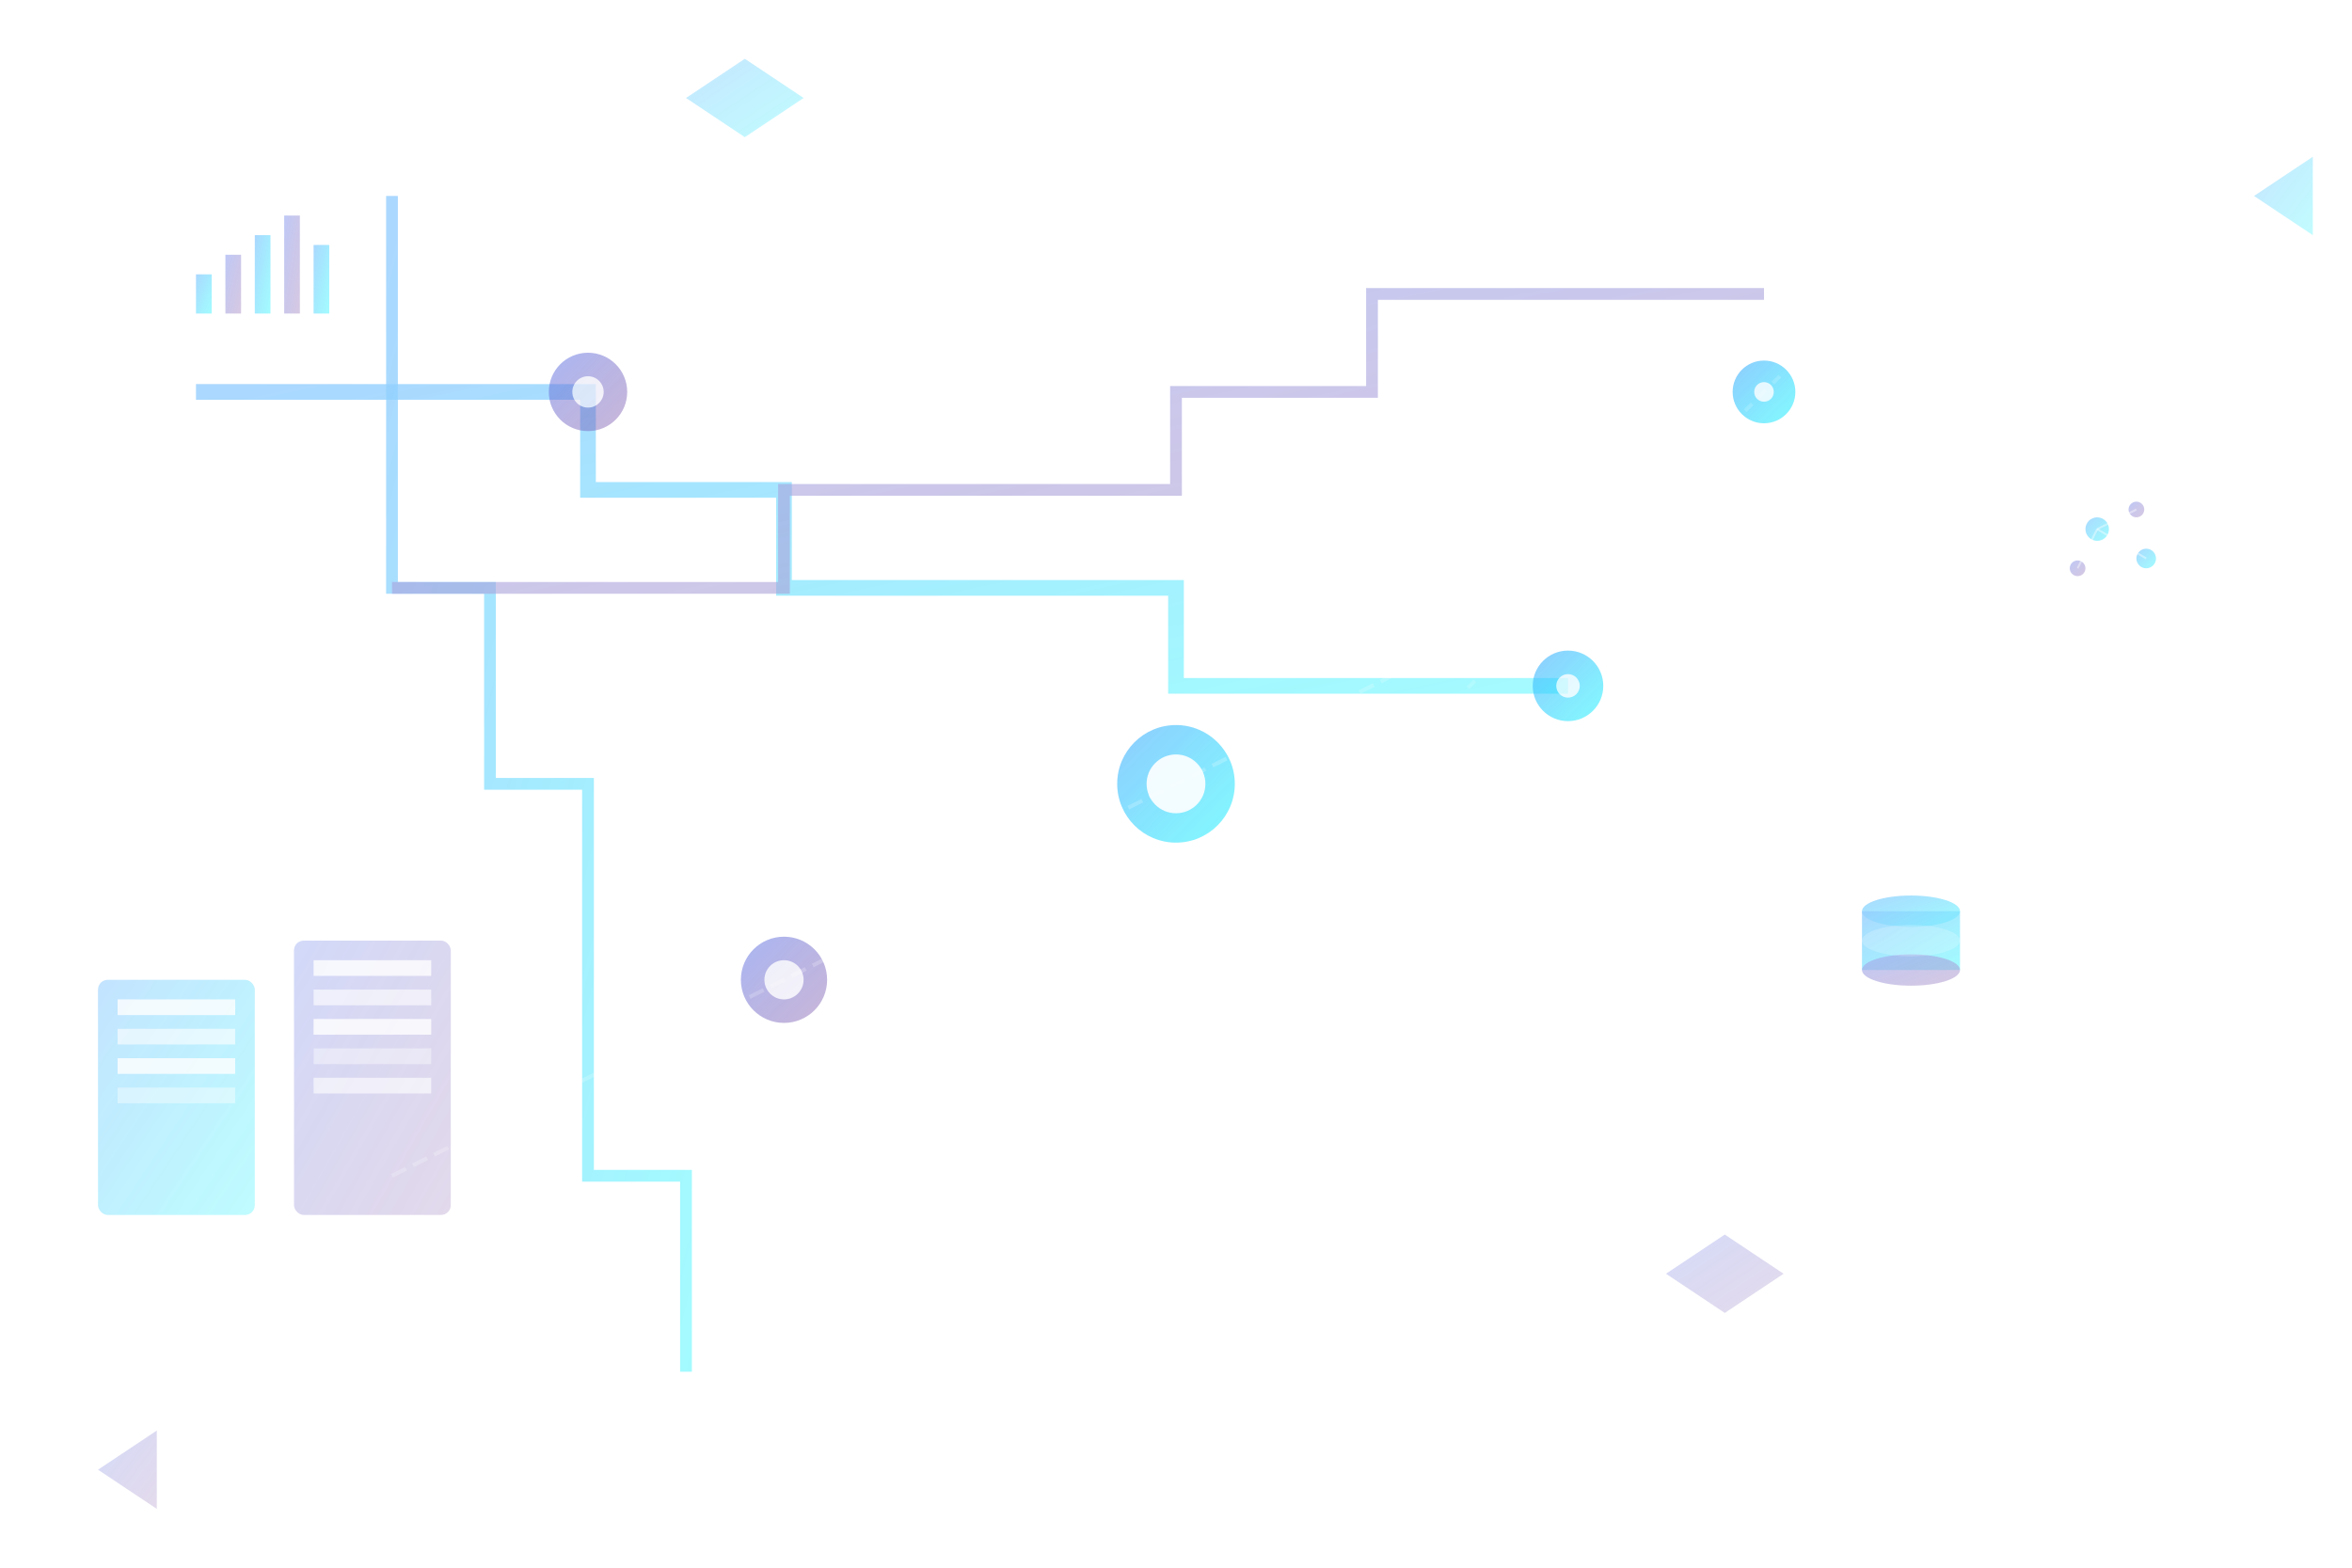 <svg xmlns="http://www.w3.org/2000/svg" viewBox="0 0 1200 800" style="background: linear-gradient(135deg, #1e3c72 0%, #2a5298 100%);">
  <defs>
    <linearGradient id="techGradient" x1="0%" y1="0%" x2="100%" y2="100%">
      <stop offset="0%" style="stop-color:#4facfe;stop-opacity:0.8" />
      <stop offset="100%" style="stop-color:#00f2fe;stop-opacity:0.6" />
    </linearGradient>
    
    <linearGradient id="accentGradient" x1="0%" y1="0%" x2="100%" y2="100%">
      <stop offset="0%" style="stop-color:#667eea;stop-opacity:0.7" />
      <stop offset="100%" style="stop-color:#764ba2;stop-opacity:0.5" />
    </linearGradient>
    
    <filter id="glow">
      <feGaussianBlur stdDeviation="3" result="coloredBlur"/>
      <feMerge> 
        <feMergeNode in="coloredBlur"/>
        <feMergeNode in="SourceGraphic"/>
      </feMerge>
    </filter>
    
    <pattern id="gridPattern" x="0" y="0" width="40" height="40" patternUnits="userSpaceOnUse">
      <path d="M 40 0 L 0 0 0 40" fill="none" stroke="rgba(255,255,255,0.1)" stroke-width="1"/>
    </pattern>
  </defs>
  
  <!-- Grid Background -->
  <rect width="100%" height="100%" fill="url(#gridPattern)" opacity="0.3"/>
  
  <!-- Abstract Tech Shapes -->
  <g opacity="0.6">
    <!-- Main Circuit Board Pattern -->
    <path d="M100 200 L300 200 L300 250 L400 250 L400 300 L600 300 L600 350 L800 350" 
          stroke="url(#techGradient)" stroke-width="8" fill="none" filter="url(#glow)"/>
    
    <path d="M200 100 L200 300 L250 300 L250 400 L300 400 L300 600 L350 600 L350 700" 
          stroke="url(#techGradient)" stroke-width="6" fill="none" filter="url(#glow)"/>
    
    <path d="M900 150 L700 150 L700 200 L600 200 L600 250 L400 250 L400 300 L200 300" 
          stroke="url(#accentGradient)" stroke-width="6" fill="none" filter="url(#glow)"/>
  </g>
  
  <!-- Data Flow Nodes -->
  <g opacity="0.8">
    <!-- Central Hub -->
    <circle cx="600" cy="400" r="30" fill="url(#techGradient)" filter="url(#glow)"/>
    <circle cx="600" cy="400" r="15" fill="rgba(255,255,255,0.9)"/>
    
    <!-- Satellite Nodes -->
    <circle cx="300" cy="200" r="20" fill="url(#accentGradient)" filter="url(#glow)"/>
    <circle cx="300" cy="200" r="8" fill="rgba(255,255,255,0.8)"/>
    
    <circle cx="800" cy="350" r="18" fill="url(#techGradient)" filter="url(#glow)"/>
    <circle cx="800" cy="350" r="6" fill="rgba(255,255,255,0.8)"/>
    
    <circle cx="400" cy="500" r="22" fill="url(#accentGradient)" filter="url(#glow)"/>
    <circle cx="400" cy="500" r="10" fill="rgba(255,255,255,0.8)"/>
    
    <circle cx="900" cy="200" r="16" fill="url(#techGradient)" filter="url(#glow)"/>
    <circle cx="900" cy="200" r="5" fill="rgba(255,255,255,0.8)"/>
  </g>
  
  <!-- AI/Data Processing Visualization -->
  <g opacity="0.7">
    <!-- Server Racks -->
    <g transform="translate(50, 500)">
      <rect x="0" y="0" width="80" height="120" rx="5" fill="url(#techGradient)" opacity="0.6"/>
      <rect x="10" y="10" width="60" height="8" fill="rgba(255,255,255,0.8)"/>
      <rect x="10" y="25" width="60" height="8" fill="rgba(255,255,255,0.6)"/>
      <rect x="10" y="40" width="60" height="8" fill="rgba(255,255,255,0.8)"/>
      <rect x="10" y="55" width="60" height="8" fill="rgba(255,255,255,0.4)"/>
    </g>
    
    <g transform="translate(150, 480)">
      <rect x="0" y="0" width="80" height="140" rx="5" fill="url(#accentGradient)" opacity="0.6"/>
      <rect x="10" y="10" width="60" height="8" fill="rgba(255,255,255,0.8)"/>
      <rect x="10" y="25" width="60" height="8" fill="rgba(255,255,255,0.6)"/>
      <rect x="10" y="40" width="60" height="8" fill="rgba(255,255,255,0.8)"/>
      <rect x="10" y="55" width="60" height="8" fill="rgba(255,255,255,0.4)"/>
      <rect x="10" y="70" width="60" height="8" fill="rgba(255,255,255,0.6)"/>
    </g>
  </g>
  
  <!-- Financial Data Streams -->
  <g opacity="0.5">
    <!-- Data Flow Lines -->
    <path d="M1000 100 Q950 150 900 200 Q850 250 800 300 Q750 350 700 400" 
          stroke="rgba(255,255,255,0.3)" stroke-width="2" fill="none" stroke-dasharray="5,5">
      <animateTransform attributeName="transform" type="translate" 
                        values="0,0; -10,0; 0,0" dur="3s" repeatCount="indefinite"/>
    </path>
    
    <path d="M200 600 Q300 550 400 500 Q500 450 600 400 Q700 350 800 300" 
          stroke="rgba(255,255,255,0.4)" stroke-width="2" fill="none" stroke-dasharray="8,4">
      <animateTransform attributeName="transform" type="translate" 
                        values="0,0; 15,0; 0,0" dur="4s" repeatCount="indefinite"/>
    </path>
  </g>
  
  <!-- CRM/Tech Icons -->
  <g opacity="0.6">
    <!-- Database Icon -->
    <g transform="translate(950, 450)">
      <ellipse cx="25" cy="15" rx="25" ry="8" fill="url(#techGradient)"/>
      <rect x="0" y="15" width="50" height="30" fill="url(#techGradient)"/>
      <ellipse cx="25" cy="45" rx="25" ry="8" fill="url(#accentGradient)"/>
      <ellipse cx="25" cy="30" rx="25" ry="8" fill="rgba(255,255,255,0.2)"/>
    </g>
    
    <!-- Analytics Chart -->
    <g transform="translate(100, 100)">
      <rect x="0" y="40" width="8" height="20" fill="url(#techGradient)"/>
      <rect x="15" y="30" width="8" height="30" fill="url(#accentGradient)"/>
      <rect x="30" y="20" width="8" height="40" fill="url(#techGradient)"/>
      <rect x="45" y="10" width="8" height="50" fill="url(#accentGradient)"/>
      <rect x="60" y="25" width="8" height="35" fill="url(#techGradient)"/>
    </g>
    
    <!-- Network Nodes -->
    <g transform="translate(1050, 250)">
      <circle cx="20" cy="20" r="6" fill="url(#techGradient)"/>
      <circle cx="40" cy="10" r="4" fill="url(#accentGradient)"/>
      <circle cx="45" cy="35" r="5" fill="url(#techGradient)"/>
      <circle cx="10" cy="40" r="4" fill="url(#accentGradient)"/>
      <line x1="20" y1="20" x2="40" y2="10" stroke="rgba(255,255,255,0.4)" stroke-width="1"/>
      <line x1="20" y1="20" x2="45" y2="35" stroke="rgba(255,255,255,0.4)" stroke-width="1"/>
      <line x1="20" y1="20" x2="10" y2="40" stroke="rgba(255,255,255,0.4)" stroke-width="1"/>
    </g>
  </g>
  
  <!-- Floating Particles -->
  <g opacity="0.3">
    <circle cx="150" cy="300" r="2" fill="rgba(255,255,255,0.8)">
      <animateTransform attributeName="transform" type="translate" 
                        values="0,0; 10,-20; 0,0" dur="6s" repeatCount="indefinite"/>
    </circle>
    <circle cx="750" cy="200" r="3" fill="rgba(255,255,255,0.6)">
      <animateTransform attributeName="transform" type="translate" 
                        values="0,0; -15,25; 0,0" dur="8s" repeatCount="indefinite"/>
    </circle>
    <circle cx="450" cy="150" r="2" fill="rgba(255,255,255,0.7)">
      <animateTransform attributeName="transform" type="translate" 
                        values="0,0; 20,10; 0,0" dur="5s" repeatCount="indefinite"/>
    </circle>
    <circle cx="1100" cy="400" r="3" fill="rgba(255,255,255,0.5)">
      <animateTransform attributeName="transform" type="translate" 
                        values="0,0; -10,-15; 0,0" dur="7s" repeatCount="indefinite"/>
    </circle>
  </g>
  
  <!-- Abstract Geometric Patterns -->
  <g opacity="0.4">
    <polygon points="1150,100 1180,80 1180,120" fill="url(#techGradient)"/>
    <polygon points="50,750 80,730 80,770" fill="url(#accentGradient)"/>
    <polygon points="350,50 380,30 410,50 380,70" fill="url(#techGradient)"/>
    <polygon points="850,650 880,630 910,650 880,670" fill="url(#accentGradient)"/>
  </g>
</svg>
